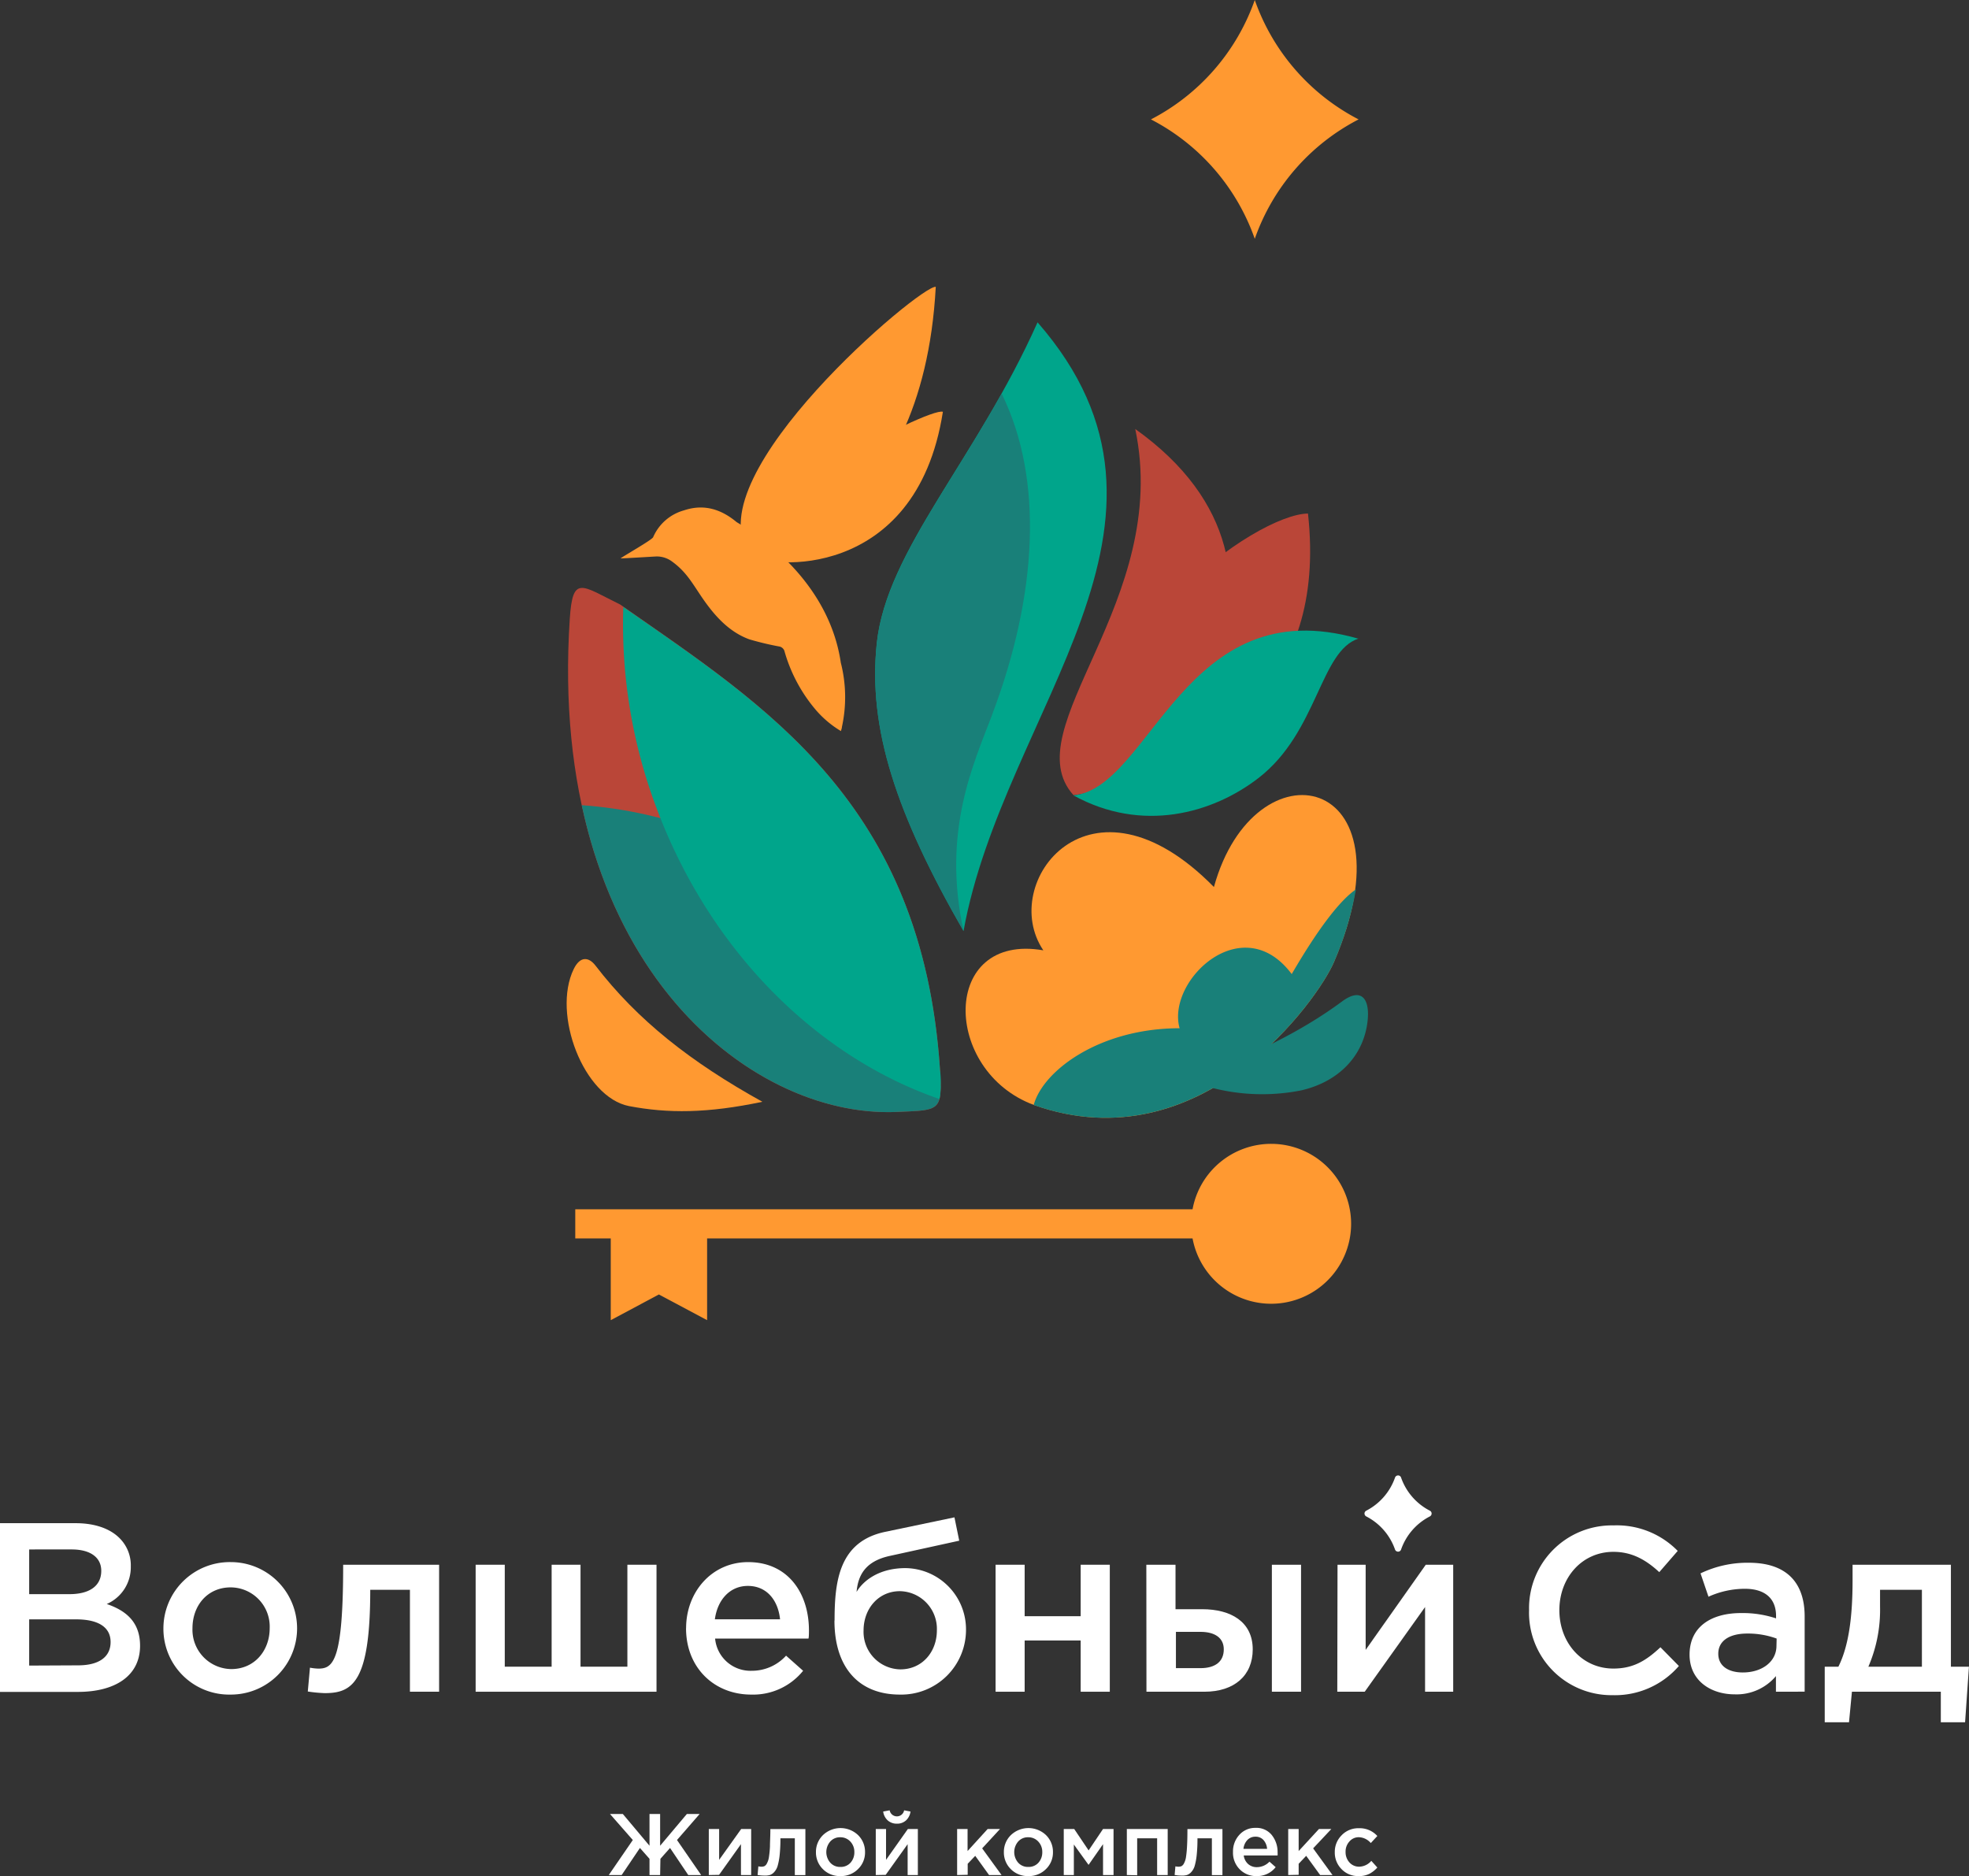 <?xml version="1.0" encoding="UTF-8"?> <svg xmlns="http://www.w3.org/2000/svg" viewBox="0 0 337.38 321.47"><rect x="0" y="0" width="337.38" height="321.47" fill="#333333" stroke="none"/> <defs> <style>.cls-1{fill:#ff9931;}.cls-2{fill:#fff;}.cls-3{fill:#00a58b;}.cls-4{fill:#198079;}.cls-5{fill:#ba4638;}</style> </defs> <title>white</title> <g id="Слой_2" data-name="Слой 2"> <g id="Слой_1-2" data-name="Слой 1"> <path class="cls-1" d="M130.63,188.79c-9.43,2-16.24,2-22.85.74C100,188,94.56,173.77,98.3,166.06c1.08-2.23,2.55-2.14,3.73-.61,7.2,9.37,16.35,16.55,28.6,23.34"></path> <path class="cls-2" d="M113.11,321.29h-1.82v-2.78l-1.64-1.86-3.13,4.64h-2.21l4.12-6-3.91-4.46h2.2l4.57,5.44v-5.44h1.82v5.44l4.58-5.44h2.19L116,315.29l4.14,6h-2.21l-3.12-4.64-1.65,1.86Z"></path> <path class="cls-2" d="M121.45,321.29V313.4h1.77v5.29L127,313.4h1.71v7.89h-1.75V316l-3.75,5.26Z"></path> <path class="cls-2" d="M130.87,321.38a6.52,6.52,0,0,1-1.06-.1l.13-1.48a2.2,2.2,0,0,0,.53.06,1.26,1.26,0,0,0,.51-.09,1.06,1.06,0,0,0,.42-.46,3.25,3.25,0,0,0,.34-1,17.87,17.87,0,0,0,.19-1.9c0-.81.07-1.8.07-3h6v7.89h-1.81V315h-2.47a26.07,26.07,0,0,1-.13,2.87,11,11,0,0,1-.35,1.87,2.68,2.68,0,0,1-.6,1.06,1.73,1.73,0,0,1-.77.5A3.33,3.33,0,0,1,130.87,321.38Z"></path> <path class="cls-2" d="M144,321.47a4.06,4.06,0,0,1-3-1.19,4,4,0,0,1-1.19-2.92,4,4,0,0,1,1.21-2.92,4.36,4.36,0,0,1,6,0,4,4,0,0,1,1.2,2.93,3.93,3.93,0,0,1-1.21,2.91A4.12,4.12,0,0,1,144,321.47Zm0-1.57a2.22,2.22,0,0,0,1.74-.73,2.64,2.64,0,0,0,.65-1.81,2.56,2.56,0,0,0-.68-1.8,2.29,2.29,0,0,0-1.74-.74,2.2,2.2,0,0,0-1.72.74,2.77,2.77,0,0,0,0,3.6A2.23,2.23,0,0,0,144,319.9Z"></path> <path class="cls-2" d="M150.06,321.29V313.4h1.76v5.29l3.74-5.29h1.71v7.89h-1.75V316l-3.76,5.26Zm5.18-9.36a2.24,2.24,0,0,1-1.56.56,2.29,2.29,0,0,1-1.57-.56,2.46,2.46,0,0,1-.78-1.52l1.11-.21a1.26,1.26,0,0,0,2.48,0l1.09.21A2.5,2.5,0,0,1,155.24,311.93Z"></path> <path class="cls-2" d="M164,321.29V313.4h1.79v3.78l3.44-3.78h2.12l-3.06,3.32,3.32,4.57h-2.14L167.1,318l-1.29,1.36v1.89Z"></path> <path class="cls-2" d="M176.2,321.47a4.06,4.06,0,0,1-3-1.19,4,4,0,0,1-1.19-2.92,4,4,0,0,1,1.21-2.92,4.36,4.36,0,0,1,6,0,4,4,0,0,1,1.2,2.93,3.93,3.93,0,0,1-1.21,2.91A4.12,4.12,0,0,1,176.2,321.47Zm0-1.57a2.22,2.22,0,0,0,1.74-.73,2.64,2.64,0,0,0,.65-1.81,2.56,2.56,0,0,0-.68-1.8,2.29,2.29,0,0,0-1.74-.74,2.2,2.2,0,0,0-1.72.74,2.77,2.77,0,0,0,0,3.6A2.23,2.23,0,0,0,176.23,319.9Z"></path> <path class="cls-2" d="M182.27,321.29V313.4h1.79l2.47,3.67L189,313.4h1.8v7.89H189V316l-2.48,3.55L184,316.06v5.23Z"></path> <path class="cls-2" d="M193.08,321.29V313.4h7v7.89h-1.81V315h-3.42v6.33Z"></path> <path class="cls-2" d="M202.33,321.38a6.52,6.52,0,0,1-1.06-.1l.13-1.48a2.2,2.2,0,0,0,.53.06,1.26,1.26,0,0,0,.51-.09,1.06,1.06,0,0,0,.42-.46,3.25,3.25,0,0,0,.34-1,17.87,17.87,0,0,0,.19-1.9c.05-.81.07-1.8.07-3h6v7.89h-1.81V315h-2.47a26.07,26.07,0,0,1-.13,2.87,11,11,0,0,1-.35,1.87,2.68,2.68,0,0,1-.6,1.06,1.73,1.73,0,0,1-.77.5A3.33,3.33,0,0,1,202.33,321.38Z"></path> <path class="cls-2" d="M215.32,321.47a3.91,3.91,0,0,1-2.89-1.15,4,4,0,0,1-1.16-3,4.17,4.17,0,0,1,1.09-2.92,3.6,3.6,0,0,1,2.76-1.19,3.37,3.37,0,0,1,2.79,1.22,4.64,4.64,0,0,1,1,3,3.3,3.3,0,0,1,0,.51h-5.8a2.33,2.33,0,0,0,.76,1.47,2.19,2.19,0,0,0,1.51.53,3,3,0,0,0,2.14-.94l1.06.94A4,4,0,0,1,215.32,321.47Zm-2.26-4.67h4.05a2.55,2.55,0,0,0-.61-1.5,1.77,1.77,0,0,0-1.39-.58,1.85,1.85,0,0,0-1.38.57A2.6,2.6,0,0,0,213.06,316.8Z"></path> <path class="cls-2" d="M220.73,321.29V313.4h1.79v3.78L226,313.4h2.12L225,316.72l3.32,4.57H226.2L223.81,318l-1.29,1.36v1.89Z"></path> <path class="cls-2" d="M232.79,321.47a3.89,3.89,0,0,1-2.91-1.18,4,4,0,0,1-1.17-2.9v0a4,4,0,0,1,1.17-2.91,3.92,3.92,0,0,1,2.93-1.21A4.07,4.07,0,0,1,236,314.6l-1.12,1.21a2.8,2.8,0,0,0-2.05-1,2.07,2.07,0,0,0-1.62.74,2.53,2.53,0,0,0-.65,1.77v0a2.6,2.6,0,0,0,.66,1.81,2.2,2.2,0,0,0,1.7.73,2.82,2.82,0,0,0,2.05-1L236,320a4.75,4.75,0,0,1-1.4,1.1A3.93,3.93,0,0,1,232.79,321.47Z"></path> <path class="cls-2" d="M0,261H12.94c3.29,0,5.89.91,7.54,2.56a6.54,6.54,0,0,1,1.93,4.86,6.86,6.86,0,0,1-4.12,6.43C21.67,276,24,278,24,282c0,5.15-4.24,7.91-10.67,7.91H0Zm11.91,12.16c3.25,0,5.44-1.28,5.44-4,0-2.26-1.82-3.66-5.07-3.66H5v7.66Zm1.48,12.2c3.46,0,5.56-1.36,5.56-4,0-2.43-1.93-3.88-5.93-3.88H5v7.92Z"></path> <path class="cls-2" d="M28,279A11.37,11.37,0,0,1,39.6,267.67a11.35,11.35,0,1,1-.09,22.7A11.27,11.27,0,0,1,28,279m18.21,0a6.72,6.72,0,0,0-6.68-7c-4,0-6.55,3.13-6.55,7a6.74,6.74,0,0,0,6.64,7c4,0,6.59-3.17,6.59-7"></path> <path class="cls-2" d="M52.74,289.84l.37-4.08a8.94,8.94,0,0,0,1.44.16c2.52,0,4.25-1.23,4.25-17.8H75.24v21.76h-5V272.41h-6.8c0,15.78-3,17.71-7.78,17.71a23.45,23.45,0,0,1-2.93-.28"></path> <polygon class="cls-2" points="81.5 268.12 86.49 268.12 86.49 285.59 94.52 285.59 94.52 268.12 99.47 268.12 99.47 285.59 107.5 285.59 107.5 268.12 112.49 268.12 112.49 289.88 81.5 289.88 81.5 268.12"></polygon> <path class="cls-2" d="M117.56,279c0-6.22,4.41-11.33,10.63-11.33,6.92,0,10.42,5.44,10.42,11.7,0,.33,0,1.15-.08,1.4h-16a6.08,6.08,0,0,0,6.27,5.52,7.89,7.89,0,0,0,5.89-2.59l2.92,2.59a11,11,0,0,1-8.9,4.08c-6.3,0-11.16-4.57-11.16-11.37m16.11-1.53c-.33-3.21-2.23-5.72-5.52-5.72-3.05,0-5.2,2.35-5.65,5.72Z"></path> <path class="cls-2" d="M143,277.68c0-6.76.78-13.55,8.69-15.2L163.54,260l.82,4-11.86,2.6c-4.2.9-5.48,3.29-5.73,6.18,1.11-1.9,3.83-4.08,8.37-4.08a10.49,10.49,0,0,1,10.38,10.59,11.09,11.09,0,0,1-11.33,11.08c-7.05,0-11.21-4.65-11.21-12.69m17.55,1.69a6.46,6.46,0,0,0-6.34-6.72c-3.67,0-6.22,3-6.22,6.72a6.42,6.42,0,0,0,6.3,6.68c3.75,0,6.26-3,6.26-6.68"></path> <polygon class="cls-2" points="170.59 268.12 175.57 268.12 175.57 276.94 185.17 276.94 185.17 268.12 190.16 268.12 190.16 289.88 185.17 289.88 185.17 281.1 175.57 281.1 175.57 289.88 170.59 289.88 170.59 268.12"></polygon> <path class="cls-2" d="M196.42,268.12h5v7.62H206c4.9,0,8.65,2.15,8.65,6.88,0,4.5-3.17,7.26-8.28,7.26h-9.93Zm9.27,17.72c2.52,0,4-1.11,4-3.22,0-1.93-1.48-3-4-3h-4.2v6.22Zm12.24-17.72h5v21.76h-5Z"></path> <path class="cls-2" d="M229.18,268.12H234v14.59q5.13-7.29,10.3-14.59H249v21.76h-4.82V275.37l-10.34,14.51h-4.7Z"></path> <path class="cls-2" d="M304.3,289.88V287.2a8.81,8.81,0,0,1-7.05,3.13c-4.12,0-7.75-2.35-7.75-6.8,0-4.82,3.75-7.13,8.82-7.13a18.21,18.21,0,0,1,6,.91v-.41c0-3-1.9-4.66-5.36-4.66a15.21,15.21,0,0,0-6.22,1.36l-1.36-4a18.54,18.54,0,0,1,8.28-1.82c6.43,0,9.56,3.38,9.56,9.19v12.9Zm.12-9.11a14.36,14.36,0,0,0-5-.86c-3.14,0-5,1.27-5,3.46s1.85,3.21,4.2,3.21c3.3,0,5.77-1.85,5.77-4.57Z"></path> <path class="cls-2" d="M312.66,285.59H315c1.81-3.62,2.43-8.69,2.43-14.79v-2.68h16.85v17.47h3.09l-.66,9.52h-4.16v-5.23H317.32l-.5,5.23h-4.16Zm16.65,0V272.41h-7.17v2.88a24.6,24.6,0,0,1-2,10.3Z"></path> <path class="cls-2" d="M245,258.86a10.15,10.15,0,0,1-4.93-5.67.53.53,0,0,0-.52-.37.55.55,0,0,0-.52.37,10.15,10.15,0,0,1-4.93,5.67.55.55,0,0,0-.3.49.57.57,0,0,0,.3.49,10.12,10.12,0,0,1,4.93,5.67.56.56,0,0,0,.52.37.54.54,0,0,0,.52-.37,10.12,10.12,0,0,1,4.93-5.67.55.55,0,0,0,.3-.49.53.53,0,0,0-.3-.49"></path> <path class="cls-2" d="M262,275.89a14.19,14.19,0,0,1,14.47-14.51,14.59,14.59,0,0,1,11,4.37l-3.16,3.64c-2.25-2.08-4.65-3.48-7.86-3.48-5.37,0-9.26,4.41-9.26,10s3.89,10,9.26,10c3.45,0,5.65-1.4,8.06-3.65l3.16,3.21a14.48,14.48,0,0,1-11.38,5A14.13,14.13,0,0,1,262,275.89"></path> <path class="cls-1" d="M217.81,196a13.69,13.69,0,0,0-13.47,11.21H98.57v5h6.08v14l8.25-4.4,8.26,4.4v-14h83.18A13.7,13.7,0,1,0,217.81,196"></path> <path class="cls-3" d="M165.1,159.53c6.86-38,42.77-69.84,12.68-104.3-10.5,23.55-25.87,39-27.55,55-1.53,14.58,3.32,29.19,14.87,49.3"></path> <path class="cls-4" d="M170,122.45c7.76-20.51,8.86-40.35,1.63-55h0c-9.53,17.06-20,29.78-21.4,42.81-1.53,14.58,3.33,29.19,14.87,49.3-3.72-17.14,1.69-28.61,4.9-37.08"></path> <path class="cls-1" d="M129.63,95.26c-5-7.81,29.49-25.55,31.93-24.7-4.61,29.53-30.72,26.58-31.93,24.7"></path> <path class="cls-1" d="M215,40.92a36.75,36.75,0,0,0-17.79-20.46A36.75,36.75,0,0,0,215,0a36.71,36.71,0,0,0,17.79,20.46A36.71,36.71,0,0,0,215,40.92"></path> <path class="cls-1" d="M208,152c6.93-25.15,34.53-19.73,20.58,12.82C226,171,206,199.59,177.16,189.34c-15.74-5.82-16-29.55,1.61-26.5-7.81-11.56,8-32.47,29.24-10.84"></path> <path class="cls-4" d="M228.59,164.82a54.23,54.23,0,0,0,3.74-12.42c-2.6,1.78-6.23,6.32-11,14.51-8.45-11.29-21.5,1.14-19.21,9.28-13.66,0-23.39,7.23-25,13.15C206,199.59,226,171,228.59,164.82"></path> <path class="cls-5" d="M161.06,183.21c.48,7.33-.09,7-7.38,7.32-25.52,1.13-59.89-26.22-56.05-84.51.5-7.57,2-5.69,8.66-2.42C131.16,121,158,137.51,161.06,183.21"></path> <path class="cls-4" d="M203.41,185c9.39-3.5,18.45-7.42,26.56-13.41,3.32-2.46,4.75-.4,4.37,3.26-.62,6-4.91,10.52-11.44,12A34.38,34.38,0,0,1,203.41,185"></path> <path class="cls-4" d="M161.18,186.2c-7.06-26.28-31.62-46.12-61.5-48.23,7.82,36.35,33.71,53.46,54,52.56,6.11-.27,7.5-.08,7.5-4.33"></path> <path class="cls-5" d="M194.52,73.51c34.66,24.68,5.5,61.44-10.59,62.73-10.26-11.37,16.8-33.2,10.59-62.73"></path> <path class="cls-5" d="M224.12,88c3.32,30.33-16.62,40.72-32.82,46.94C184.05,109.55,215.42,88,224.12,88"></path> <path class="cls-1" d="M128.34,94.67c-9.24-13.2,29.52-45.95,32-45.52-2.26,41.9-30.52,47.63-32,45.52"></path> <path class="cls-3" d="M232.82,109.41c-6.63,2.07-7,16-17.15,23.88-7.9,6.12-20,9.47-31.74,3,13.31-1.29,19-35.5,48.89-26.83"></path> <path class="cls-1" d="M106.35,95.67c.47-.39,5.29-3.11,5.56-3.61a8.11,8.11,0,0,1,5.29-4.61c3.34-1.12,6.3-.25,9,2,.32.28,15.53,8.23,17.87,24.11a23.86,23.86,0,0,1,.19,11c0,.21-.1.42-.17.71a17.48,17.48,0,0,1-4.55-3.92,26.73,26.73,0,0,1-5.15-9.86,1.19,1.19,0,0,0-.75-.69,50.78,50.78,0,0,1-5.25-1.25c-3.68-1.35-6.22-4.33-8.46-7.7-1.53-2.3-2.54-4-4.76-5.62a4.38,4.38,0,0,0-2.64-.88c-.3,0-5.46.33-6.13.33"></path> <path class="cls-3" d="M106.8,104a89.3,89.3,0,0,0,6.11,35.55c9.4,24.25,27.73,41.78,48.07,48.77a17.89,17.89,0,0,0,.08-5.07c-3-45.38-29.53-62-54.26-79.25"></path> </g> </g> </svg> 